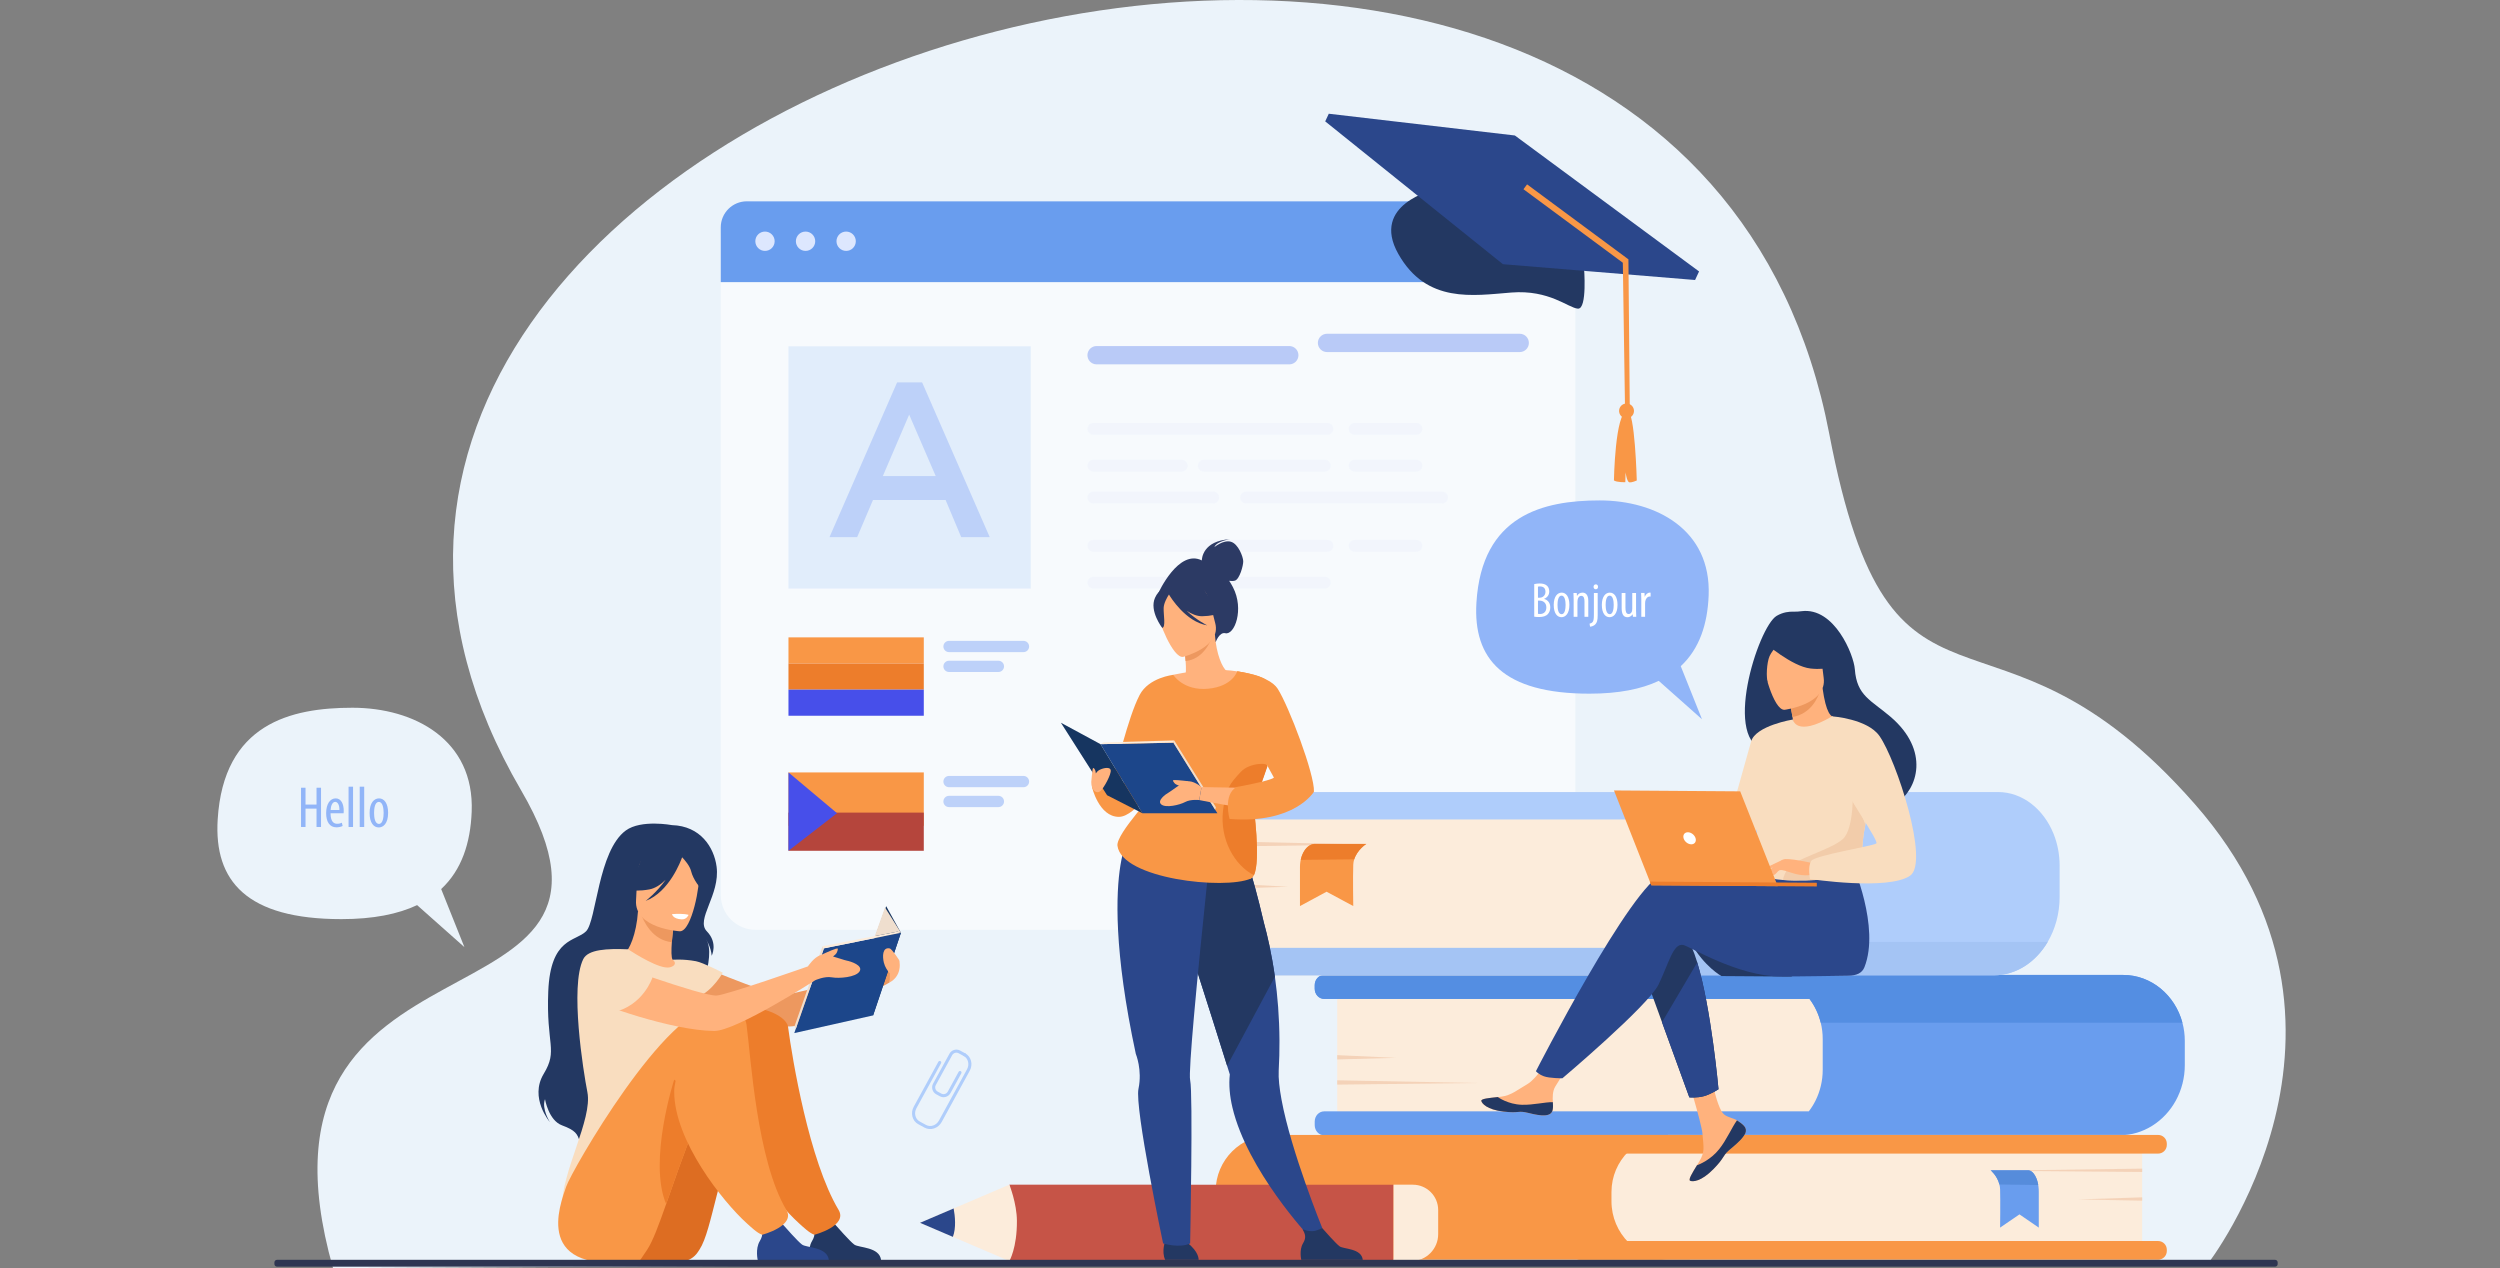 <svg width="690" height="350" viewBox="0 0 690 350" fill="none" xmlns="http://www.w3.org/2000/svg">
<rect x="0" y="0" width="690" height="350" fill="#808080" stroke="none"/>
<g clip-path="url(#clip0_3188_1326)">
<path d="M91.91 350L273.942 349.055L322.464 349.041L338.539 349.035L387.154 349.021L609.254 348.961C609.254 348.961 660.054 283.818 605.79 221.948C549.528 157.8 522.172 210.042 504.877 119.746C461.347 -107.548 30.954 24.741 143.842 218.156C184.49 287.797 63.83 250.783 91.91 350Z" fill="#EBF3FA"/>
<path d="M259.379 302.563L258.395 302.024C257.343 301.448 256.957 300.125 257.533 299.075L262.056 290.816C262.632 289.765 263.955 289.379 265.004 289.955L266.414 290.726C266.619 290.839 266.696 291.096 266.583 291.304C266.47 291.509 266.212 291.586 266.005 291.473L264.595 290.702C263.955 290.351 263.151 290.587 262.801 291.227L258.278 299.486C257.927 300.125 258.163 300.93 258.803 301.281L259.788 301.82C260.429 302.171 261.232 301.935 261.583 301.295L264.585 295.813C264.698 295.608 264.956 295.531 265.163 295.644C265.369 295.757 265.445 296.014 265.332 296.222L262.33 301.704C261.752 302.753 260.431 303.139 259.379 302.563Z" fill="#AFCDFB"/>
<path d="M255.184 311.232L253.419 310.265C251.782 309.369 251.23 307.21 252.191 305.456L258.99 293.04C259.103 292.835 259.36 292.758 259.568 292.871C259.775 292.984 259.85 293.242 259.737 293.449L252.938 305.867C252.203 307.21 252.602 308.851 253.828 309.522L255.592 310.489C256.819 311.161 258.416 310.613 259.153 309.27L266.898 295.127C267.633 293.783 267.235 292.142 266.008 291.472C265.803 291.359 265.726 291.101 265.839 290.894C265.952 290.686 266.21 290.612 266.417 290.724C268.054 291.623 268.606 293.779 267.645 295.534L259.902 309.677C258.938 311.431 256.823 312.13 255.184 311.232Z" fill="#AFCDFB"/>
<path opacity="0.6" d="M425.16 256.632H208.57C203.245 256.632 198.93 252.316 198.93 246.991V65.203C198.93 59.878 203.245 55.562 208.57 55.562H425.16C430.485 55.562 434.801 59.878 434.801 65.203V246.991C434.803 252.316 430.485 256.632 425.16 256.632Z" fill="white"/>
<path d="M434.803 77.874H198.93V62.76C198.93 58.785 202.152 55.562 206.127 55.562H427.605C431.58 55.562 434.803 58.785 434.803 62.76V77.874Z" fill="#699DEE"/>
<path d="M208.469 66.582C208.469 65.108 209.663 63.914 211.137 63.914C212.611 63.914 213.806 65.108 213.806 66.582C213.806 68.057 212.611 69.251 211.137 69.251C209.663 69.249 208.469 68.055 208.469 66.582Z" fill="#DDE7FE"/>
<path d="M219.664 66.582C219.664 65.108 220.858 63.914 222.332 63.914C223.805 63.914 225.001 65.108 225.001 66.582C225.001 68.057 223.807 69.251 222.332 69.251C220.858 69.249 219.664 68.055 219.664 66.582Z" fill="#DDE7FE"/>
<path d="M230.867 66.582C230.867 65.108 232.061 63.914 233.536 63.914C235.01 63.914 236.204 65.108 236.204 66.582C236.204 68.057 235.01 69.251 233.536 69.251C232.061 69.249 230.867 68.055 230.867 66.582Z" fill="#DDE7FE"/>
<path opacity="0.5" d="M284.48 95.578H217.617V162.441H284.48V95.578Z" fill="#CDE0FB"/>
<path opacity="0.5" d="M355.843 100.563H302.66C301.265 100.563 300.133 99.431 300.133 98.035C300.133 96.64 301.265 95.508 302.66 95.508H355.843C357.238 95.508 358.37 96.64 358.37 98.035C358.368 99.433 357.238 100.563 355.843 100.563Z" fill="#7C9AF2"/>
<path opacity="0.5" d="M419.444 97.172H366.262C364.866 97.172 363.734 96.04 363.734 94.645C363.734 93.249 364.866 92.117 366.262 92.117H419.444C420.84 92.117 421.972 93.249 421.972 94.645C421.972 96.042 420.84 97.172 419.444 97.172Z" fill="#7C9AF2"/>
<g opacity="0.3">
<path opacity="0.3" d="M366.379 120.009H301.778C300.874 120.009 300.141 119.276 300.141 118.372C300.141 117.467 300.874 116.734 301.778 116.734H366.379C367.283 116.734 368.016 117.467 368.016 118.372C368.016 119.276 367.283 120.009 366.379 120.009Z" fill="#BDD1F9"/>
<path opacity="0.3" d="M390.933 120.009H373.879C372.975 120.009 372.242 119.276 372.242 118.372C372.242 117.467 372.975 116.734 373.879 116.734H390.933C391.837 116.734 392.57 117.467 392.57 118.372C392.57 119.276 391.837 120.009 390.933 120.009Z" fill="#BDD1F9"/>
<path opacity="0.3" d="M326.152 130.165H301.778C300.874 130.165 300.141 129.432 300.141 128.528C300.141 127.624 300.874 126.891 301.778 126.891H326.152C327.056 126.891 327.789 127.624 327.789 128.528C327.789 129.432 327.056 130.165 326.152 130.165Z" fill="#BDD1F9"/>
<path opacity="0.3" d="M365.639 130.165H332.239C331.335 130.165 330.602 129.432 330.602 128.528C330.602 127.624 331.335 126.891 332.239 126.891H365.639C366.543 126.891 367.276 127.624 367.276 128.528C367.276 129.432 366.543 130.165 365.639 130.165Z" fill="#BDD1F9"/>
<path opacity="0.3" d="M390.933 130.165H373.879C372.975 130.165 372.242 129.432 372.242 128.528C372.242 127.624 372.975 126.891 373.879 126.891H390.933C391.837 126.891 392.57 127.624 392.57 128.528C392.57 129.432 391.837 130.165 390.933 130.165Z" fill="#BDD1F9"/>
<path opacity="0.3" d="M334.852 138.954H301.778C300.874 138.954 300.141 138.221 300.141 137.317C300.141 136.413 300.874 135.68 301.778 135.68H334.852C335.756 135.68 336.489 136.413 336.489 137.317C336.491 138.221 335.758 138.954 334.852 138.954Z" fill="#BDD1F9"/>
<path opacity="0.3" d="M398.011 138.954H343.919C343.014 138.954 342.281 138.221 342.281 137.317C342.281 136.413 343.014 135.68 343.919 135.68H398.011C398.915 135.68 399.648 136.413 399.648 137.317C399.648 138.221 398.915 138.954 398.011 138.954Z" fill="#BDD1F9"/>
</g>
<g opacity="0.3">
<path opacity="0.3" d="M366.379 152.282H301.778C300.874 152.282 300.141 151.549 300.141 150.645C300.141 149.741 300.874 149.008 301.778 149.008H366.379C367.283 149.008 368.016 149.741 368.016 150.645C368.016 151.547 367.283 152.282 366.379 152.282Z" fill="#BDD1F9"/>
<path opacity="0.3" d="M390.933 152.282H373.879C372.975 152.282 372.242 151.549 372.242 150.645C372.242 149.741 372.975 149.008 373.879 149.008H390.933C391.837 149.008 392.57 149.741 392.57 150.645C392.57 151.547 391.837 152.282 390.933 152.282Z" fill="#BDD1F9"/>
<path opacity="0.3" d="M326.152 162.439H301.778C300.874 162.439 300.141 161.706 300.141 160.801C300.141 159.897 300.874 159.164 301.778 159.164H326.152C327.056 159.164 327.789 159.897 327.789 160.801C327.789 161.706 327.056 162.439 326.152 162.439Z" fill="#BDD1F9"/>
<path opacity="0.3" d="M365.639 162.439H332.239C331.335 162.439 330.602 161.706 330.602 160.801C330.602 159.897 331.335 159.164 332.239 159.164H365.639C366.543 159.164 367.276 159.897 367.276 160.801C367.276 161.706 366.543 162.439 365.639 162.439Z" fill="#BDD1F9"/>
</g>
<path d="M247.6 105.539H254.505L273.162 148.241H265.288L260.988 138.005H240.94L236.578 148.241H228.945L247.6 105.539ZM258.259 131.401L250.931 114.442L243.663 131.401H258.259Z" fill="#BDD1F9"/>
<path d="M254.967 175.914H217.617V183.124H254.967V175.914Z" fill="#F99746"/>
<path d="M254.967 183.125H217.617V190.335H254.967V183.125Z" fill="#ED7D2B"/>
<path d="M254.967 190.336H217.617V197.546H254.967V190.336Z" fill="#474FEA"/>
<path d="M282.481 179.988H261.932C261.072 179.988 260.375 179.292 260.375 178.432C260.375 177.572 261.072 176.875 261.932 176.875H282.481C283.341 176.875 284.038 177.572 284.038 178.432C284.038 179.292 283.341 179.988 282.481 179.988Z" fill="#BDD1F9"/>
<path d="M275.56 185.473H261.932C261.072 185.473 260.375 184.776 260.375 183.916C260.375 183.056 261.072 182.359 261.932 182.359H275.56C276.42 182.359 277.116 183.056 277.116 183.916C277.116 184.776 276.42 185.473 275.56 185.473Z" fill="#BDD1F9"/>
<path d="M254.967 213.188H217.617V227.921H254.967V213.188Z" fill="#F99746"/>
<path d="M254.967 224.281H217.617V234.818H254.967V224.281Z" fill="#B5453C"/>
<path d="M217.617 213.188L231.016 224.443L217.617 234.821V213.188Z" fill="#474FEA"/>
<path d="M282.481 217.27H261.932C261.072 217.27 260.375 216.573 260.375 215.713C260.375 214.853 261.072 214.156 261.932 214.156H282.481C283.341 214.156 284.038 214.853 284.038 215.713C284.038 216.573 283.341 217.27 282.481 217.27Z" fill="#BDD1F9"/>
<path d="M275.56 222.762H261.932C261.072 222.762 260.375 222.065 260.375 221.205C260.375 220.345 261.072 219.648 261.932 219.648H275.56C276.42 219.648 277.116 220.345 277.116 221.205C277.116 222.065 276.42 222.762 275.56 222.762Z" fill="#BDD1F9"/>
<path d="M437.179 73.769C437.179 73.769 438.151 85.363 435.509 85.188C432.869 85.012 427.653 79.909 417.128 80.739C406.604 81.569 393.727 83.873 385.943 70.098C378.16 56.323 395.898 52.359 395.898 52.359L437.179 73.769Z" fill="#233862"/>
<path d="M414.808 72.919L467.839 77.279L468.94 74.921L418.1 37.392L366.745 31.391L365.758 33.503L414.808 72.919Z" fill="#2B478B"/>
<path d="M450.9 112.851C450.588 111.759 449.448 111.127 448.357 111.439C447.265 111.751 446.635 112.889 446.947 113.983C447.259 115.074 448.397 115.707 449.489 115.394C450.58 115.08 451.212 113.942 450.9 112.851Z" fill="#F99746"/>
<path d="M449.127 113.423C451.253 113.258 451.751 132.611 451.751 132.611C451.751 132.611 450.363 133.264 449.683 133.111C449 132.957 448.653 130.343 448.653 130.343L448.587 133.084C448.587 133.084 446.255 133.165 445.445 132.597C445.445 132.597 445.761 113.687 449.127 113.423Z" fill="#F99746"/>
<path d="M449.829 113.861L449.444 71.577L449.17 71.372L421.471 50.883L420.477 52.228L447.9 72.516L448.52 113.788L449.829 113.861Z" fill="#F99746"/>
<path d="M485.569 313.349H369.07V269.086H485.958C495.405 269.086 503.063 276.745 503.063 286.192V295.854C503.063 305.517 495.232 313.349 485.569 313.349Z" fill="#FCECDB"/>
<path d="M603.005 287.299V293.959C603.005 297.518 602.111 300.849 600.548 303.714C597.409 309.478 591.571 313.351 584.887 313.351H365.487C364.035 313.351 362.859 312.092 362.859 310.539V309.543C362.859 307.992 364.035 306.731 365.487 306.731H499.233C499.948 305.799 500.578 304.788 501.11 303.712C502.362 301.187 503.069 298.307 503.069 295.25V286.786C503.069 285.229 502.882 283.719 502.527 282.281C501.929 279.844 500.856 277.613 499.426 275.708H365.487C364.035 275.708 362.859 274.449 362.859 272.894V271.899C362.859 270.345 364.035 269.086 365.487 269.086H585.992C593.762 269.086 600.317 274.662 602.351 282.279C602.778 283.876 603.005 285.559 603.005 287.299Z" fill="#699DEE"/>
<path d="M602.349 282.281H502.528C501.929 279.844 500.856 277.613 499.426 275.708H365.487C364.035 275.708 362.859 274.449 362.859 272.894V271.899C362.859 270.345 364.035 269.086 365.487 269.086H585.992C593.762 269.088 600.315 274.662 602.349 282.281Z" fill="#548EE2"/>
<path d="M369.07 291.219L385.314 291.964L369.07 292.411V291.219Z" fill="#F4D2B8"/>
<path d="M369.07 298.164L407.719 298.907L369.07 299.356V298.164Z" fill="#F4D2B8"/>
<path d="M352.047 347.671H466.409V313.242H351.038C342.469 313.242 335.523 320.188 335.523 328.757V331.15C335.525 340.274 342.922 347.671 352.047 347.671Z" fill="#F99746"/>
<path d="M460.899 347.671H591.239V313.242H460.54C451.828 313.242 444.766 320.305 444.766 329.017V331.54C444.768 340.45 451.989 347.671 460.899 347.671Z" fill="#FCECDB"/>
<path d="M436.162 347.675H595.645C596.968 347.675 598.041 346.601 598.041 345.278V344.92C598.041 343.597 596.968 342.523 595.645 342.523H436.162C434.839 342.523 433.766 343.597 433.766 344.92V345.278C433.766 346.603 434.839 347.675 436.162 347.675Z" fill="#F99746"/>
<path d="M436.162 318.394H595.645C596.968 318.394 598.041 317.32 598.041 315.997V315.639C598.041 314.316 596.968 313.242 595.645 313.242H436.162C434.839 313.242 433.766 314.316 433.766 315.639V315.997C433.766 317.322 434.839 318.394 436.162 318.394Z" fill="#F99746"/>
<path d="M591.243 330.461L573.484 331.039L591.243 331.387V330.461Z" fill="#F4D2B8"/>
<path d="M591.239 322.539L548.992 323.119L591.239 323.468V322.539Z" fill="#F4D2B8"/>
<path d="M549.43 323.008C549.43 323.008 551.24 324.488 551.84 326.919C551.947 327.344 552.014 327.799 552.028 328.278C552.128 331.508 552.028 338.821 552.028 338.821L557.372 335.166L562.703 338.821V328.91C562.703 327.038 562.246 325.213 561.396 324.021C560.985 323.443 560.486 323.008 559.92 323.008H549.43Z" fill="#699DEE"/>
<path d="M549.43 323.008C549.43 323.008 551.24 324.488 551.84 326.919L562.552 327.064C562.552 327.064 562.131 323.582 559.922 323.008H549.43Z" fill="#568CDB"/>
<path d="M452.216 269.184H339.656V218.602H452.627C462.615 218.602 470.713 226.699 470.713 236.688V250.691C470.711 260.903 462.43 269.184 452.216 269.184Z" fill="#FCECDB"/>
<path d="M470.775 238.223V249.11C470.747 253.76 468.592 257.794 465.426 259.95C463.868 261.008 462.065 261.614 460.152 261.614H336.208C334.756 261.614 333.578 263.02 333.578 264.755V266.04C333.578 267.774 334.756 269.182 336.208 269.182H550.323C556.468 269.182 561.897 265.535 565.176 259.952C567.244 256.434 568.458 252.151 568.458 247.525V238.936C568.458 235.766 567.852 232.765 566.767 230.093C564.014 223.292 558.181 218.602 551.431 218.602H336.208C334.756 218.602 333.578 220.005 333.578 221.739V223.024C333.578 224.758 334.756 226.166 336.208 226.166H460.531C463.501 226.166 466.192 227.676 468.071 230.093C469.732 232.231 470.759 235.083 470.775 238.223Z" fill="#AFCDFB"/>
<path d="M333.578 264.764V266.049C333.578 267.783 334.756 269.191 336.208 269.191H550.323C556.468 269.191 561.897 265.543 565.176 259.961H465.428C463.87 261.018 462.067 261.624 460.154 261.624H336.21C334.756 261.622 333.578 263.028 333.578 264.764Z" fill="#A4C4F4"/>
<path d="M339.656 243.891L355.546 244.74L339.656 245.254V243.891Z" fill="#F4D2B8"/>
<path d="M339.656 232.25L377.457 233.1L339.656 233.611V232.25Z" fill="#F4D2B8"/>
<path d="M377.081 232.93C377.081 232.93 374.586 234.533 373.76 237.171C373.615 237.632 373.521 238.125 373.501 238.645C373.364 242.147 373.501 250.076 373.501 250.076L366.136 246.112L358.789 250.076V239.332C358.789 237.3 359.419 235.324 360.589 234.029C361.157 233.403 361.846 232.93 362.624 232.93H377.081Z" fill="#F99746"/>
<path d="M377.088 232.93C377.088 232.93 374.593 234.533 373.768 237.171L359.008 237.328C359.008 237.328 359.588 233.552 362.633 232.93H377.088Z" fill="#ED7D2B"/>
<path d="M188.934 264.711C188.934 264.711 212.007 274.764 216.194 274.581C220.383 274.398 246.189 266.721 246.189 266.721L245.532 271.159C245.532 271.159 225.617 282.614 218.653 283.263C211.798 283.903 188.358 277.11 186.095 275.676C183.833 274.245 182.357 266.163 188.934 264.711Z" fill="#ED985F"/>
<path d="M185.475 227.735C185.475 227.735 176.962 226.118 172.725 229.213C165.046 234.822 164.633 254.155 161.755 257.035C158.878 259.914 151.94 258.686 151.322 273.589C150.703 288.491 154.083 289.736 150.059 296.388C146.033 303.039 151.763 309.697 151.763 309.697C151.763 309.697 149.416 306.026 150.421 303.374C150.421 303.374 151.398 309.224 155.114 310.596C158.829 311.967 159.379 312.972 159.973 314.984C159.973 314.984 191.678 298.738 191.712 287.216C191.746 275.695 197.951 264.28 194.904 259.286C194.904 259.286 196.261 261.423 196.426 263.799C196.426 263.799 198.255 260.297 195.085 257.037C191.917 253.776 198.803 247.028 197.782 239.214C197.083 233.847 193.319 227.968 185.475 227.735Z" fill="#233862"/>
<path d="M191.744 275.687C189.718 277.093 187.176 278.253 183.986 278.988C172.03 281.751 167.448 271.645 165.727 264.707C167.358 263.775 168.89 263.57 169.776 263.463C170.64 263.36 171.549 263.294 172.302 263.255C173.645 262.226 175.645 258.019 176.088 251.484L176.65 251.635L186.073 254.215C186.073 254.215 185.642 257.21 185.43 260.041C185.267 262.257 185.241 264.373 185.66 264.893C186.395 265.052 186.836 265.157 186.836 265.157C186.836 265.157 186.836 265.161 186.84 265.165C186.971 265.372 189.704 269.869 191.744 275.687Z" fill="#FFB27D"/>
<path d="M186.079 254.22C186.079 254.22 185.646 257.213 185.437 260.046C180.098 259.513 177.621 254.43 176.656 251.641L186.079 254.22Z" fill="#ED985F"/>
<path d="M187.664 257.037C187.664 257.037 174.993 256.338 175.549 248.454C176.107 240.569 174.846 235.168 182.96 235.283C191.074 235.396 192.431 238.515 192.886 241.192C193.342 243.868 190.975 257.015 187.664 257.037Z" fill="#FFB27D"/>
<path d="M192.829 236.774C191.042 234.263 189.526 234.678 188.648 235.33C182.002 231.03 177.142 236.333 177.142 236.333C175.89 241.929 171.578 244.878 171.578 244.878C171.578 244.878 173.783 246.469 179.199 245.482C180.854 245.18 182.387 244.131 183.72 242.818C181.309 246.271 178.194 248.66 178.194 248.66C184.757 246.179 187.941 237.527 188.263 236.611C188.986 237.36 190.402 238.977 190.758 240.488C191.246 242.54 193.346 245.75 194.56 245.695C194.56 245.695 195.509 240.54 192.829 236.774Z" fill="#233862"/>
<path d="M162.123 301.457C160.979 295.607 157.247 272.236 160.979 264.716C162.318 262.014 167.577 261.77 173.346 262.008C175.141 263.165 181.982 267.546 184.791 267C184.821 266.994 184.876 266.982 184.948 266.964C186.271 266.633 186.771 265.703 185.667 264.901C185.665 264.899 188.525 264.626 192.073 265.294C194.077 265.671 199.482 268.468 199.482 268.468C199.482 268.468 196.76 273.386 192.746 275.084C193.429 281.19 192.414 283.882 186.08 297.985C180.727 309.905 186.803 320.637 186.803 320.637C186.803 320.637 155.294 345.97 155.119 333.071C154.986 323.36 163.585 308.933 162.123 301.457Z" fill="#F9DDBF"/>
<path d="M188.357 348.186C190.071 347.993 191.614 347.054 192.572 345.62C192.723 345.393 192.887 345.149 193.06 344.887C196.646 339.458 198.042 322.831 206.11 305.117C208.075 300.805 215.128 300.03 217.051 295.155C217.051 295.155 221.786 279.354 207.991 278.886C194.196 278.421 171.046 322.851 170.682 327.511C170.325 332.025 161.559 351.209 188.357 348.186Z" fill="#DD6D22"/>
<path d="M243.185 347.819H223.552C223.552 347.819 222.817 344.687 224.108 342.557C225.25 340.672 224.811 339.596 223.967 338.038C224.857 338.402 226.007 338.732 227.274 338.66C228.253 338.603 229.286 338.16 230.194 337.633C231.04 338.595 234.657 342.698 235.788 343.509C237.069 344.432 242.791 344.103 243.185 347.819Z" fill="#233862"/>
<path d="M217.504 283.446C218.686 292.309 223.304 320.283 231.448 333.931C234.074 338.332 224.832 340.799 224.782 340.784C223.543 340.46 221.477 338.485 220.526 337.627C213.915 331.668 200.492 314.796 200.492 301.268C200.492 294.673 200.376 282.076 205.173 278.874C208.125 276.903 217.034 279.923 217.504 283.446Z" fill="#ED7D2B"/>
<path d="M176.654 347.815C176.654 347.815 177.381 346.802 178.649 344.878C180.16 342.591 181.829 338.092 183.857 332.322C185.988 326.266 188.513 318.815 191.671 311.061C192.646 308.669 193.681 306.246 194.78 303.828C196.746 299.516 202.151 300.112 204.074 295.236C204.074 295.236 211.578 278.336 197.785 277.871C183.99 277.406 157.778 323.08 156.271 327.505C154.622 332.346 146.576 352.454 176.654 347.815Z" fill="#F99746"/>
<path d="M228.771 347.819H209.137C209.137 347.819 208.404 344.687 209.693 342.557C210.835 340.672 210.396 339.596 209.552 338.038C210.442 338.402 211.592 338.732 212.859 338.66C213.838 338.603 214.871 338.16 215.779 337.633C216.625 338.595 220.242 342.698 221.374 343.509C222.652 344.432 228.374 344.103 228.771 347.819Z" fill="#2B478B"/>
<path d="M183.857 332.321C185.987 326.265 188.513 318.814 191.671 311.061C190.847 305.186 189.067 300.049 186.076 297.977C186.076 297.979 178.822 320.455 183.857 332.321Z" fill="#ED7D2B"/>
<path d="M206.042 282.819C207.224 291.682 208.889 320.285 217.033 333.933C219.659 338.333 210.418 340.8 210.367 340.786C209.129 340.462 207.063 338.486 206.112 337.628C199.501 331.669 186.078 314.797 186.078 301.27C186.078 294.674 193.819 282.605 198.614 279.403C201.569 277.432 205.572 279.296 206.042 282.819Z" fill="#F99746"/>
<path d="M190.046 252.504C190.046 252.504 188.848 252.031 185.477 252.303C185.477 252.303 185.656 253.618 188.141 253.749C189.551 253.823 190.046 252.504 190.046 252.504Z" fill="white"/>
<path d="M248.656 257.446L244.586 250.102L235.781 274.675L240.975 280.251L248.656 257.446Z" fill="#163560"/>
<path d="M227.405 261.747L219.219 285.132L240.977 280.25L248.658 257.445L227.405 261.747Z" fill="#1C468A"/>
<path d="M219.656 283.953L219.273 283.287L227.019 261.156L227.407 261.748L219.656 283.953Z" fill="#EFDECE"/>
<path d="M227.016 261.154L247.644 257.141L248.657 257.445L227.404 261.746L227.016 261.154Z" fill="#FCECDB"/>
<path d="M248.661 257.447L244.26 250.461L241.453 258.349L247.648 257.143L248.661 257.447Z" fill="#EFDECE"/>
<path d="M233.683 265.127C232.976 264.99 231.458 264.418 229.921 263.995C230.38 263.639 230.89 263.202 231.033 262.753C231.307 261.887 231.49 261.609 230.576 261.883C229.661 262.157 226.463 263.625 226.463 263.625C226.463 263.625 226.469 263.629 226.471 263.629C224.655 264.16 222.979 266.728 222.979 266.728C222.979 266.728 200.484 274.637 197.778 274.772C193.591 274.981 165.723 264.718 165.723 264.718C159.146 266.17 160.622 274.25 162.885 275.684C165.149 277.118 185.201 284.412 197.085 284.549C203.104 284.619 224.999 270.546 224.999 270.546C224.999 270.546 227.559 269.376 229.569 269.743C231.579 270.109 236.241 269.743 237.246 268.097C238.253 266.452 234.871 265.355 233.683 265.127Z" fill="#FFB27D"/>
<path d="M180.083 269.77C180.083 269.77 177.589 277.66 169.03 279.455C169.03 279.455 154.895 275.101 161.933 265.47C161.933 265.472 168.891 260.301 180.083 269.77Z" fill="#F9DDBF"/>
<path d="M248.291 265.718C248.295 265.5 248.273 265.285 248.215 265.078C248.215 265.078 246.199 261.888 245.538 261.759C243.526 261.362 243.526 264.01 243.953 265.718C244.251 266.908 245.007 268.05 245.619 268.666L245.538 271.161C248.936 269.295 248.291 265.718 248.291 265.718Z" fill="#FFB27D"/>
<path d="M130.185 224.06C130.989 204.173 114.32 195.336 97.277 195.336C80.233 195.336 61.685 199.752 60.078 226.197C59.045 243.21 68.114 253.678 94.228 253.678C103.034 253.678 109.879 252.288 115.124 249.811L128.177 261.411L121.763 245.377C127.444 240.094 129.839 232.643 130.185 224.06Z" fill="#EBF3FA"/>
<path d="M84.325 217.414V222.06H87.363V217.414H88.602V228.249H87.363V223.184H84.325V228.249H83.086V217.414H84.325Z" fill="#91B5F8"/>
<path d="M91.236 224.468C91.236 226.864 92.185 227.362 93.069 227.362C93.614 227.362 94.049 227.233 94.356 227.072L94.565 227.972C94.13 228.198 93.471 228.343 92.845 228.343C90.98 228.343 90.016 226.816 90.016 224.436C90.016 221.928 91.093 220.352 92.652 220.352C94.227 220.352 94.871 222.023 94.871 223.759C94.871 224.065 94.855 224.273 94.839 224.466H91.236V224.468ZM93.681 223.552C93.697 222.009 93.119 221.316 92.523 221.316C91.703 221.316 91.3 222.49 91.252 223.552H93.681Z" fill="#91B5F8"/>
<path d="M96.203 217.125H97.442V228.25H96.203V217.125Z" fill="#91B5F8"/>
<path d="M99.281 217.125H100.52V228.25H99.281V217.125Z" fill="#91B5F8"/>
<path d="M107.119 224.355C107.119 227.362 105.735 228.375 104.531 228.375C103.132 228.375 102.008 227.104 102.008 224.371C102.008 221.542 103.279 220.352 104.612 220.352C106.009 220.352 107.119 221.655 107.119 224.355ZM103.244 224.355C103.244 225.642 103.47 227.394 104.596 227.394C105.657 227.394 105.883 225.578 105.883 224.355C105.883 223.165 105.657 221.332 104.563 221.332C103.452 221.332 103.244 223.165 103.244 224.355Z" fill="#91B5F8"/>
<path d="M471.587 164.376C472.322 146.195 457.083 138.117 441.502 138.117C425.92 138.117 408.964 142.155 407.493 166.33C406.549 181.883 414.84 191.453 438.714 191.453C446.766 191.453 453.025 190.182 457.818 187.918L469.752 198.523L463.888 183.864C469.082 179.035 471.271 172.222 471.587 164.376Z" fill="#91B5F8"/>
<path d="M423.445 161.216C423.88 161.108 424.384 161.039 424.968 161.039C425.797 161.039 426.504 161.216 426.994 161.677C427.388 162.044 427.592 162.588 427.592 163.242C427.592 164.181 427.074 164.916 426.178 165.268V165.308C427.239 165.594 427.878 166.45 427.878 167.647C427.878 168.408 427.632 169.02 427.225 169.469C426.708 170.053 425.852 170.299 424.805 170.299C424.138 170.299 423.731 170.259 423.445 170.204V161.216ZM424.48 164.968H424.956C425.812 164.968 426.547 164.316 426.547 163.349C426.547 162.505 426.152 161.853 425.036 161.853C424.791 161.853 424.601 161.879 424.478 161.921V164.968H424.48ZM424.48 169.417C424.603 169.445 424.78 169.471 425.01 169.471C426.083 169.471 426.792 168.833 426.792 167.649C426.792 166.384 425.922 165.786 424.944 165.772H424.48V169.417Z" fill="white"/>
<path d="M433.152 166.948C433.152 169.491 431.982 170.347 430.963 170.347C429.779 170.347 428.828 169.274 428.828 166.962C428.828 164.569 429.902 163.562 431.031 163.562C432.213 163.562 433.152 164.664 433.152 166.948ZM429.873 166.948C429.873 168.035 430.065 169.517 431.015 169.517C431.913 169.517 432.103 167.981 432.103 166.948C432.103 165.941 431.911 164.392 430.987 164.392C430.051 164.392 429.873 165.943 429.873 166.948Z" fill="white"/>
<path d="M434.328 165.359C434.328 164.584 434.288 164.189 434.273 163.659H435.184L435.238 164.461H435.264C435.55 163.931 436.08 163.562 436.775 163.562C437.685 163.562 438.366 164.229 438.366 165.82V170.24H437.318V166.011C437.318 165.222 437.169 164.447 436.408 164.447C435.973 164.447 435.552 164.813 435.429 165.508C435.389 165.671 435.375 165.874 435.375 166.106V170.24H434.328V165.359Z" fill="white"/>
<path d="M438.719 172.134C439.019 172.051 439.385 171.943 439.603 171.616C439.834 171.262 439.915 170.773 439.915 169.522V163.662H440.962V169.822C440.962 171.21 440.759 171.848 440.296 172.337C439.901 172.746 439.262 172.95 438.854 172.964L438.719 172.134ZM441.059 161.962C441.059 162.371 440.813 162.643 440.433 162.643C440.078 162.643 439.82 162.371 439.82 161.962C439.82 161.553 440.092 161.281 440.447 161.281C440.813 161.283 441.059 161.555 441.059 161.962Z" fill="white"/>
<path d="M446.433 166.948C446.433 169.491 445.263 170.347 444.244 170.347C443.06 170.347 442.109 169.274 442.109 166.962C442.109 164.569 443.183 163.562 444.313 163.562C445.495 163.562 446.433 164.664 446.433 166.948ZM443.155 166.948C443.155 168.035 443.344 169.517 444.296 169.517C445.195 169.517 445.384 167.981 445.384 166.948C445.384 165.941 445.193 164.392 444.268 164.392C443.332 164.392 443.155 165.943 443.155 166.948Z" fill="white"/>
<path d="M451.55 168.451C451.55 169.172 451.59 169.756 451.604 170.245H450.694L450.611 169.553H450.585C450.394 169.879 449.892 170.354 449.183 170.354C448.041 170.354 447.578 169.456 447.578 167.825V163.664H448.625V167.676C448.625 168.709 448.789 169.47 449.51 169.47C450.122 169.47 450.394 168.898 450.448 168.6C450.488 168.423 450.502 168.219 450.502 168.002V163.664H451.55V168.451Z" fill="white"/>
<path d="M453 165.357C453 164.799 452.959 164.147 452.945 163.657H453.884L453.938 164.704H453.964C454.182 164.078 454.74 163.562 455.352 163.562C455.434 163.562 455.501 163.563 455.569 163.577V164.638C455.501 164.638 455.432 164.638 455.352 164.638C454.685 164.638 454.196 165.25 454.087 165.997C454.059 166.174 454.047 166.378 454.047 166.595V170.241H453V165.357Z" fill="white"/>
<path d="M466.73 260.304C470.427 266.845 475.117 269.395 475.117 269.395L494.704 269.534C494.706 269.532 463.908 255.314 466.73 260.304Z" fill="#233862"/>
<path d="M481.415 310.816C481.921 311.404 481.981 312.059 481.725 312.756C481.725 312.758 481.723 312.764 481.719 312.766C481.242 314.053 479.689 315.484 477.887 316.91C477.657 317.094 477.452 317.261 477.273 317.416C477.226 317.456 477.178 317.496 477.136 317.539C477.1 317.571 477.065 317.603 477.029 317.633C475.345 319.162 475.974 319.52 472.947 322.626C469.497 326.164 467.139 326.212 466.47 325.882C465.904 325.602 467.07 323.719 468.363 321.605C468.426 321.502 468.488 321.399 468.551 321.296C468.722 321.015 468.893 320.731 469.064 320.447C470.579 317.901 470.204 316.699 469.876 312.891C469.61 309.797 465.188 295.583 465.188 295.583L471.759 294.5C471.759 294.5 473.656 305.806 475.821 307.56C476.979 308.494 478.282 308.516 479.397 309.211C479.476 309.26 479.554 309.31 479.629 309.36C480.261 309.787 480.908 310.226 481.415 310.816Z" fill="#FFB27D"/>
<path d="M481.42 310.822C481.925 311.41 481.986 312.064 481.73 312.761C481.73 312.763 481.728 312.769 481.724 312.771C481.142 314.056 479.627 315.48 477.885 316.904C477.658 317.091 477.456 317.262 477.277 317.421C477.231 317.462 477.182 317.502 477.14 317.544C477.104 317.576 477.07 317.609 477.033 317.639C475.35 319.167 475.978 319.526 472.951 322.631C469.502 326.169 467.143 326.218 466.475 325.888C465.909 325.608 467.075 323.725 468.368 321.61C469.036 321.37 472.142 320.134 474.504 317.155C476.584 314.537 477.984 311.166 479.402 309.219C479.48 309.267 479.559 309.317 479.633 309.368C480.266 309.793 480.912 310.232 481.42 310.822Z" fill="#233862"/>
<path d="M428.524 306.355C428.105 308.378 425.219 308.02 421.999 307.208C418.779 306.397 419.538 307.339 414.95 306.8C410.363 306.26 408.983 304.538 408.848 303.853C408.728 303.247 410.997 303.05 413.434 302.786C413.74 302.754 414.048 302.718 414.356 302.683C417.107 302.357 419.131 300.599 421.636 299.161C424.011 297.798 427.577 292.203 427.577 292.203L433.871 292.747C433.871 292.747 430.532 297.743 429.237 299.916C428.476 301.195 428.504 302.893 428.588 304.204C428.633 304.915 428.673 305.642 428.524 306.355Z" fill="#FFB27D"/>
<path d="M421.999 307.204C418.779 306.392 419.538 307.335 414.95 306.795C410.363 306.255 408.983 304.533 408.848 303.849C408.728 303.242 410.997 303.045 413.434 302.781L413.456 302.828C413.456 302.828 416.197 304.799 420.017 304.918C423.133 305.017 426.437 304.147 428.588 304.197C428.633 304.91 428.673 305.639 428.524 306.35C428.105 308.374 425.219 308.015 421.999 307.204Z" fill="#233862"/>
<path d="M452.945 266.254L458.721 282.135L466.261 302.872C466.261 302.872 468.346 303.087 470.347 302.527C472.19 302.01 474.311 300.632 474.311 300.632C474.311 300.632 472.333 278.409 468.442 265.633C467.445 262.355 466.32 259.699 465.069 258.2C458.945 250.866 452.945 266.254 452.945 266.254Z" fill="#233862"/>
<path d="M459.11 241.133C462.975 239.917 473.965 241.59 484.999 243.832L487.339 240.032L511.217 238.336C511.217 238.336 518.969 255.857 514.58 266.955C513.936 268.586 512.361 269.265 510.214 269.285C510.214 269.287 510.212 269.287 510.212 269.289C510.212 269.289 495.968 269.537 491.357 269.505C479.487 269.42 466.296 261.169 464.584 260.813C461.783 260.233 460.621 265.835 457.773 271.706C454.926 277.578 431.216 297.61 431.216 297.61C431.216 297.61 427.593 297.62 426.101 297.048C424.496 296.434 423.914 295.647 423.914 295.647C423.914 295.647 450.392 243.878 459.11 241.133Z" fill="#2B478B"/>
<path d="M487.704 207.173C496.17 211.912 513.342 221.736 513.433 221.673C513.433 221.673 519.752 224.106 523.365 221.744C529.385 217.807 532.673 207.119 521.78 197.825C516.347 193.189 512.472 192.043 511.934 184.701C511.642 180.717 506.292 167.536 497.239 168.688C496.482 168.785 495.721 168.851 494.96 168.821C493.904 168.779 492.158 168.922 490.362 169.973C485.222 172.984 474.976 205.272 487.704 207.173Z" fill="#233862"/>
<path d="M494.857 203.243C494.818 203.267 499.028 204.737 501.857 203.507C504.52 202.353 506.562 198.001 506.521 197.999C505.315 197.935 503.996 196.869 503.025 189.938L502.51 190.119L493.844 193.168C493.844 193.168 494.45 195.945 494.837 198.589C495.163 200.806 495.332 202.933 494.857 203.243Z" fill="#FFB27D"/>
<path d="M493.844 193.166C493.844 193.166 494.212 195.114 494.726 197.895C499.696 197.037 501.79 192.796 502.509 190.117L493.844 193.166Z" fill="#ED975D"/>
<path d="M492.543 195.907C492.543 195.907 504.381 194.402 503.329 187.046C502.28 179.689 503.1 174.539 495.497 175.188C487.895 175.836 486.83 178.853 486.584 181.395C486.338 183.936 489.436 196.108 492.543 195.907Z" fill="#FFB27D"/>
<path d="M487.047 177.372C487.047 177.372 494.571 183.949 499.716 184.511C504.861 185.073 506.823 183.434 506.823 183.434C506.823 183.434 503.806 180.892 502.008 176.812C501.478 175.61 500.346 174.778 499.037 174.657C495.362 174.315 488.394 174.119 487.047 177.372Z" fill="#233862"/>
<path d="M491.772 176.825C491.772 176.825 489.223 179.256 488.411 181.066C487.63 182.814 487.368 187.003 487.97 188.673C487.97 188.673 484.078 180.971 486.339 177.26C488.736 173.325 491.772 176.825 491.772 176.825Z" fill="#233862"/>
<path d="M484.782 220.59C484.971 244.531 484.746 239.526 487.35 241.818C487.976 242.37 489.748 242.708 492.082 242.879C499.419 243.419 512.332 242.299 512.831 240.946C514.557 236.264 513.373 234.798 514.835 227.622C514.988 226.859 515.175 226.033 515.397 225.133C516.609 220.205 517.767 218.536 513.645 210.575C509.905 203.365 506.01 197.509 505.656 197.716C495.617 203.581 494.845 198.586 494.845 198.586C494.845 198.586 484.687 208.913 484.782 220.59Z" fill="#F9DDBF"/>
<path d="M458.711 282.134L466.251 302.871C466.251 302.871 468.335 303.087 470.337 302.527C472.18 302.009 474.3 300.632 474.3 300.632C474.3 300.632 472.323 278.409 468.432 265.633L458.711 282.134Z" fill="#2B478B"/>
<path d="M494.836 198.586C494.836 198.586 484.537 200.257 483.296 204.678C482.058 209.098 474.766 235.087 474.766 235.087C474.766 235.087 479.99 236.064 482.422 233.666C484.855 231.267 490.987 211.312 490.987 211.312L494.836 198.586Z" fill="#F9DDBF"/>
<path d="M492.078 242.877C499.415 243.417 512.328 242.297 512.827 240.944C514.553 236.261 513.369 234.795 514.831 227.62L511.361 217.625C511.361 217.625 511.868 228.731 508.574 231.627C505.283 234.523 495.129 237.17 493.52 239.598C492.745 240.764 492.231 241.936 492.078 242.877Z" fill="#F2CCAA"/>
<path d="M500.514 238.275C500.514 238.275 493.285 236.611 492.111 237.246C490.939 237.88 488.065 240.2 487.702 241.012C487.34 241.823 490.308 240.412 491.273 240.16C491.897 239.997 493.534 240.579 494.344 240.855C497.754 242.019 499.852 241.447 499.852 241.447L500.514 238.275Z" fill="#FFB27D"/>
<path d="M505.658 197.711C505.658 197.711 515.377 198.38 518.71 203.098C523.402 209.74 532.603 237.972 527.188 241.692C521.092 245.879 499.568 242.604 499.568 242.604C499.568 242.604 498.875 239.247 499.884 237.634C500.893 236.021 517.123 233.516 517.876 232.772C518.629 232.029 508.626 218.117 508.642 215.872C508.661 213.627 505.658 197.711 505.658 197.711Z" fill="#F9DDBF"/>
<path d="M491.756 239.258C491.756 239.258 490.225 241.205 489.726 241.435C489.226 241.664 488.906 241.604 488.906 241.604L489.941 239.771L491.756 239.258Z" fill="#FFB27D"/>
<path d="M492.114 237.242L487.688 239.353C487.688 239.353 487.873 239.661 488.417 239.641C488.96 239.621 490.334 239.129 490.334 239.129L492.114 237.242Z" fill="#FFB27D"/>
<path d="M490.663 244.588L455.766 244.342L445.453 218.164L480.295 218.41L490.663 244.588Z" fill="#F99746"/>
<path d="M455.359 243.32L501.443 243.645L501.435 244.661L455.762 244.339L455.359 243.32Z" fill="#ED7D2B"/>
<path d="M464.665 231.357C464.41 230.436 464.945 229.697 465.862 229.703C466.78 229.709 467.731 230.46 467.989 231.381C468.244 232.301 467.709 233.04 466.792 233.034C465.876 233.028 464.921 232.275 464.665 231.357Z" fill="white"/>
<path d="M278.582 326.968L278.578 348.047L384.609 348.068L384.613 326.988L278.582 326.968Z" fill="#C65447"/>
<path d="M278.577 348.04L262.994 341.374L253.93 337.498L263.208 333.532L278.584 326.961C278.584 326.961 280.636 332.094 280.666 336.92C280.714 344.494 278.577 348.04 278.577 348.04Z" fill="#FCECDB"/>
<path d="M396.938 333.971L396.936 340.635C396.936 344.733 393.611 348.056 389.513 348.056H384.609L384.613 326.977H389.948C393.811 326.979 396.94 330.11 396.938 333.971Z" fill="#FCECDB"/>
<path d="M263.208 333.531C263.594 335.662 263.929 338.924 262.994 341.373L253.93 337.497L263.208 333.531Z" fill="#2B478B"/>
<path d="M301.383 217.212C301.383 217.212 303.282 225.452 308.818 225.452C313.563 225.452 320.073 214.727 320.073 214.727L301.383 217.212Z" fill="#F99746"/>
<path d="M364.94 338.926L361.384 341.371C361.384 341.371 344.278 323.138 340.147 305.661C339.41 302.54 339.112 299.463 339.428 296.542C339.428 296.542 339.179 295.751 338.742 294.351C338.721 294.291 338.703 294.227 338.683 294.164C338.492 293.55 338.262 292.827 338.009 292.009C337.179 289.369 336.039 285.754 334.742 281.64C331.751 272.171 324.914 250.815 321.992 241.934L342.993 234.336C342.993 234.336 345.377 239.775 348.805 254.559C349.333 256.489 349.862 258.623 350.356 260.947C350.915 263.581 351.439 266.459 351.874 269.571C352.611 274.841 353.102 280.77 353.133 287.273C353.145 289.919 353.08 292.662 352.923 295.491C352.808 297.568 353.117 300.333 353.695 303.478C356.341 317.865 364.94 338.926 364.94 338.926Z" fill="#2B478B"/>
<path d="M376.128 347.717H359.149C359.149 347.717 358.514 345.008 359.628 343.166C360.615 341.534 360.236 340.606 359.505 339.257C360.274 339.571 361.269 339.859 362.365 339.794C363.211 339.746 364.105 339.361 364.89 338.906C365.621 339.74 368.751 343.286 369.727 343.987C370.839 344.789 375.785 344.505 376.128 347.717Z" fill="#233862"/>
<path d="M351.874 269.573L338.683 294.164C338.492 293.55 338.262 292.827 338.009 292.009C337.179 289.369 336.039 285.754 334.742 281.64C331.751 272.171 324.914 250.815 321.992 241.934L342.993 234.336C342.993 234.336 345.377 239.775 348.805 254.559C349.333 256.489 349.862 258.623 350.356 260.947C350.917 263.581 351.439 266.461 351.874 269.573Z" fill="#233862"/>
<path d="M321.653 342.402C321.653 342.402 320.477 345.286 321.585 347.717H330.82C330.82 347.717 331.011 345.524 327.66 342.982C325.123 341.057 321.653 342.402 321.653 342.402Z" fill="#233862"/>
<path d="M331.703 154.677C331.709 154.217 331.945 149.259 339.477 148.82C339.477 148.82 335.781 149.352 335.179 150.997C335.179 150.997 337.654 148.923 339.726 149.521C341.797 150.119 343.092 153.692 343.132 154.876C343.172 156.06 342.123 159.907 340.826 160.261C340.335 160.396 339.765 160.376 339.247 160.301C339.608 160.835 339.962 161.425 340.302 162.084C343.458 168.186 340.735 175.373 338.174 174.767C336.53 174.378 335.532 177.226 335.532 177.226L319.727 163.634C319.725 163.634 325.263 151.436 331.703 154.677Z" fill="#2C3A64"/>
<path d="M321.766 195.977C323.518 197.193 325.715 198.194 328.474 198.831C338.813 201.219 342.776 192.481 344.265 186.482C342.855 185.674 341.528 185.497 340.762 185.406C340.015 185.318 339.23 185.259 338.577 185.227C337.415 184.337 335.686 180.698 335.305 175.047L334.818 175.178L326.669 177.407C326.669 177.407 327.042 179.997 327.225 182.446C327.366 184.361 327.388 186.194 327.026 186.641C326.389 186.778 326.009 186.868 326.009 186.868C326.009 186.868 326.009 186.87 326.005 186.876C325.892 187.06 323.53 190.946 321.766 195.977Z" fill="#FFB27D"/>
<path d="M326.664 177.409C326.664 177.409 327.039 179.997 327.22 182.448C331.836 181.987 333.978 177.59 334.812 175.18L326.664 177.409Z" fill="#ED985F"/>
<path d="M326.568 181.291C326.568 181.291 337.197 178.56 335.395 171.967C333.592 165.373 333.75 160.58 326.886 162.046C320.023 163.511 319.399 166.386 319.465 168.733C319.532 171.079 323.757 181.831 326.568 181.291Z" fill="#FFB27D"/>
<path d="M318.783 164.991C319.875 162.558 321.23 162.655 322.086 163.061C326.996 158.293 332.014 161.972 332.014 161.972C334.02 166.507 338.175 168.279 338.175 168.279C338.175 168.279 336.574 170.001 331.813 170.078C330.359 170.102 328.881 169.469 327.529 168.581C330.157 171.103 333.202 172.603 333.202 172.603C327.217 171.606 323.057 164.805 322.63 164.082C322.142 164.84 321.216 166.449 321.168 167.792C321.101 169.614 321.812 173.135 320.773 173.294C320.773 173.294 317.148 168.638 318.783 164.991Z" fill="#2C3A64"/>
<path d="M323.515 186.317C323.515 186.317 341.366 181.983 349.127 188.385L345.248 242.483L310.336 234.049C310.336 234.049 311.319 230.626 318.013 221.523C324.707 212.42 321.795 199.068 323.515 186.317Z" fill="#FFB27D"/>
<path d="M333.918 236.47C333.918 236.47 333.898 236.653 333.862 237.004C333.846 237.155 333.826 237.336 333.803 237.548C333.652 238.949 333.368 241.64 333.002 245.138C332.043 254.313 330.541 269.049 329.516 280.681C328.714 289.775 328.205 296.973 328.481 298.129C329.307 301.607 328.481 343.181 328.481 343.181C325.514 344.605 321.015 343.181 321.015 343.181C321.015 343.181 313.111 305.715 314.219 300.509C315.324 295.302 313.48 290.857 313.48 290.857C307.343 262.278 308.014 246.437 309.234 238.855C309.589 236.649 309.989 235.143 310.283 234.225C310.531 233.443 310.704 233.087 310.704 233.087C324.238 229.444 333.918 236.47 333.918 236.47Z" fill="#2B478B"/>
<path d="M351.528 203.816C350.666 210.325 347.219 218.288 345.988 222.576C345.988 222.576 348.046 237.458 346.081 241.546C345.857 242.014 345.581 242.338 345.243 242.485C337.963 245.657 309.614 242.578 308.417 233.431C307.982 230.108 319.216 218.419 319.87 217.001C320.142 216.415 320.432 214.512 319.115 210.573C317.248 216.329 306.945 214.673 306.945 214.673C308.154 212.603 311.168 198.288 314.532 191.826C317.061 186.968 323.813 186.264 323.813 186.264C323.813 186.264 326.625 190.722 333.422 190.09C340.218 189.458 341.463 185.297 341.463 185.297C341.463 185.297 347.493 186.098 349.349 187.597C349.67 187.856 352.658 195.29 351.528 203.816Z" fill="#F99746"/>
<path d="M345.987 222.58C345.987 222.58 348.045 237.462 346.08 241.55C340.775 238.888 336.596 231.686 337.561 223.665C338.274 217.734 339.335 216.383 342.507 212.99C344.839 210.497 350.228 210.356 349.805 211.542C348.549 215.072 346.638 220.316 345.987 222.58Z" fill="#ED7D2B"/>
<path d="M323.851 204.969L336.006 224.469H315.324L303.742 205.39L323.851 204.969Z" fill="#1C468A"/>
<path d="M335.375 223.495L335.585 222.814L324.083 204.359L323.852 204.974L335.375 223.495Z" fill="#EFDECE"/>
<path d="M324.082 204.359L304.598 204.913L303.742 205.394L323.851 204.974L324.082 204.359Z" fill="#FCECDB"/>
<path d="M303.744 205.393L292.812 199.477L305.554 219.486L315.325 224.473L303.744 205.393Z" fill="#163560"/>
<path d="M361.589 219.061C360.419 219.597 357.412 223.135 356.341 223.495C351.517 225.108 330.992 220.815 330.992 220.815L331.629 217.22C331.629 217.22 351.775 217.756 353.989 217.162C354.405 217.049 356.582 213.644 357.42 213.156L361.589 219.061Z" fill="#FFB27D"/>
<path d="M331.629 217.221C331.629 217.221 329.2 215.244 327.559 215.691C325.917 216.138 323.501 218.214 322.605 218.706C321.708 219.197 319.272 220.955 320.506 222.018C321.741 223.082 325.587 222.169 327.11 221.354C328.632 220.538 330.994 220.816 330.994 220.816L331.629 217.221Z" fill="#FFB27D"/>
<path d="M328.027 215.626C328.027 215.626 325.075 215.273 324.267 215.29C323.462 215.306 323.679 215.483 324.124 216.109C324.57 216.736 326.106 216.973 326.177 217.193C326.247 217.412 328.027 215.626 328.027 215.626Z" fill="#FFB27D"/>
<path d="M341.471 185.297C341.471 185.297 350.228 186.336 352.638 190.09C355.687 194.837 362.881 213.745 362.649 218.51C362.649 218.51 357.389 227.461 339.355 226.027C339.355 226.027 337.478 219.4 341.272 217.211C341.272 217.211 350.536 215.563 351.603 214.623L344.051 200.896L341.471 185.297Z" fill="#F99746"/>
<path d="M306.547 212.528C306.275 211.425 303.87 212.113 303.059 212.75C302.862 212.905 302.65 213.167 302.443 213.475C302.416 213.289 302.396 213.114 302.384 212.975C302.338 212.458 301.736 211.529 301.585 212.224C301.436 212.919 301.188 215.839 301.188 215.839C301.158 218.191 302.67 219.162 303.641 218.397C304.612 217.631 306.817 213.632 306.547 212.528Z" fill="#FFB27D"/>
<path d="M627.93 349.598H76.445C76.055 349.598 75.734 349.278 75.734 348.887V348.422C75.734 348.031 76.055 347.711 76.445 347.711H627.928C628.319 347.711 628.639 348.031 628.639 348.422V348.887C628.641 349.28 628.321 349.598 627.93 349.598Z" fill="#2E3552"/>
</g>
<defs>
<clipPath id="clip0_3188_1326">
<rect width="690" height="350" fill="white"/>
</clipPath>
</defs>
</svg>
